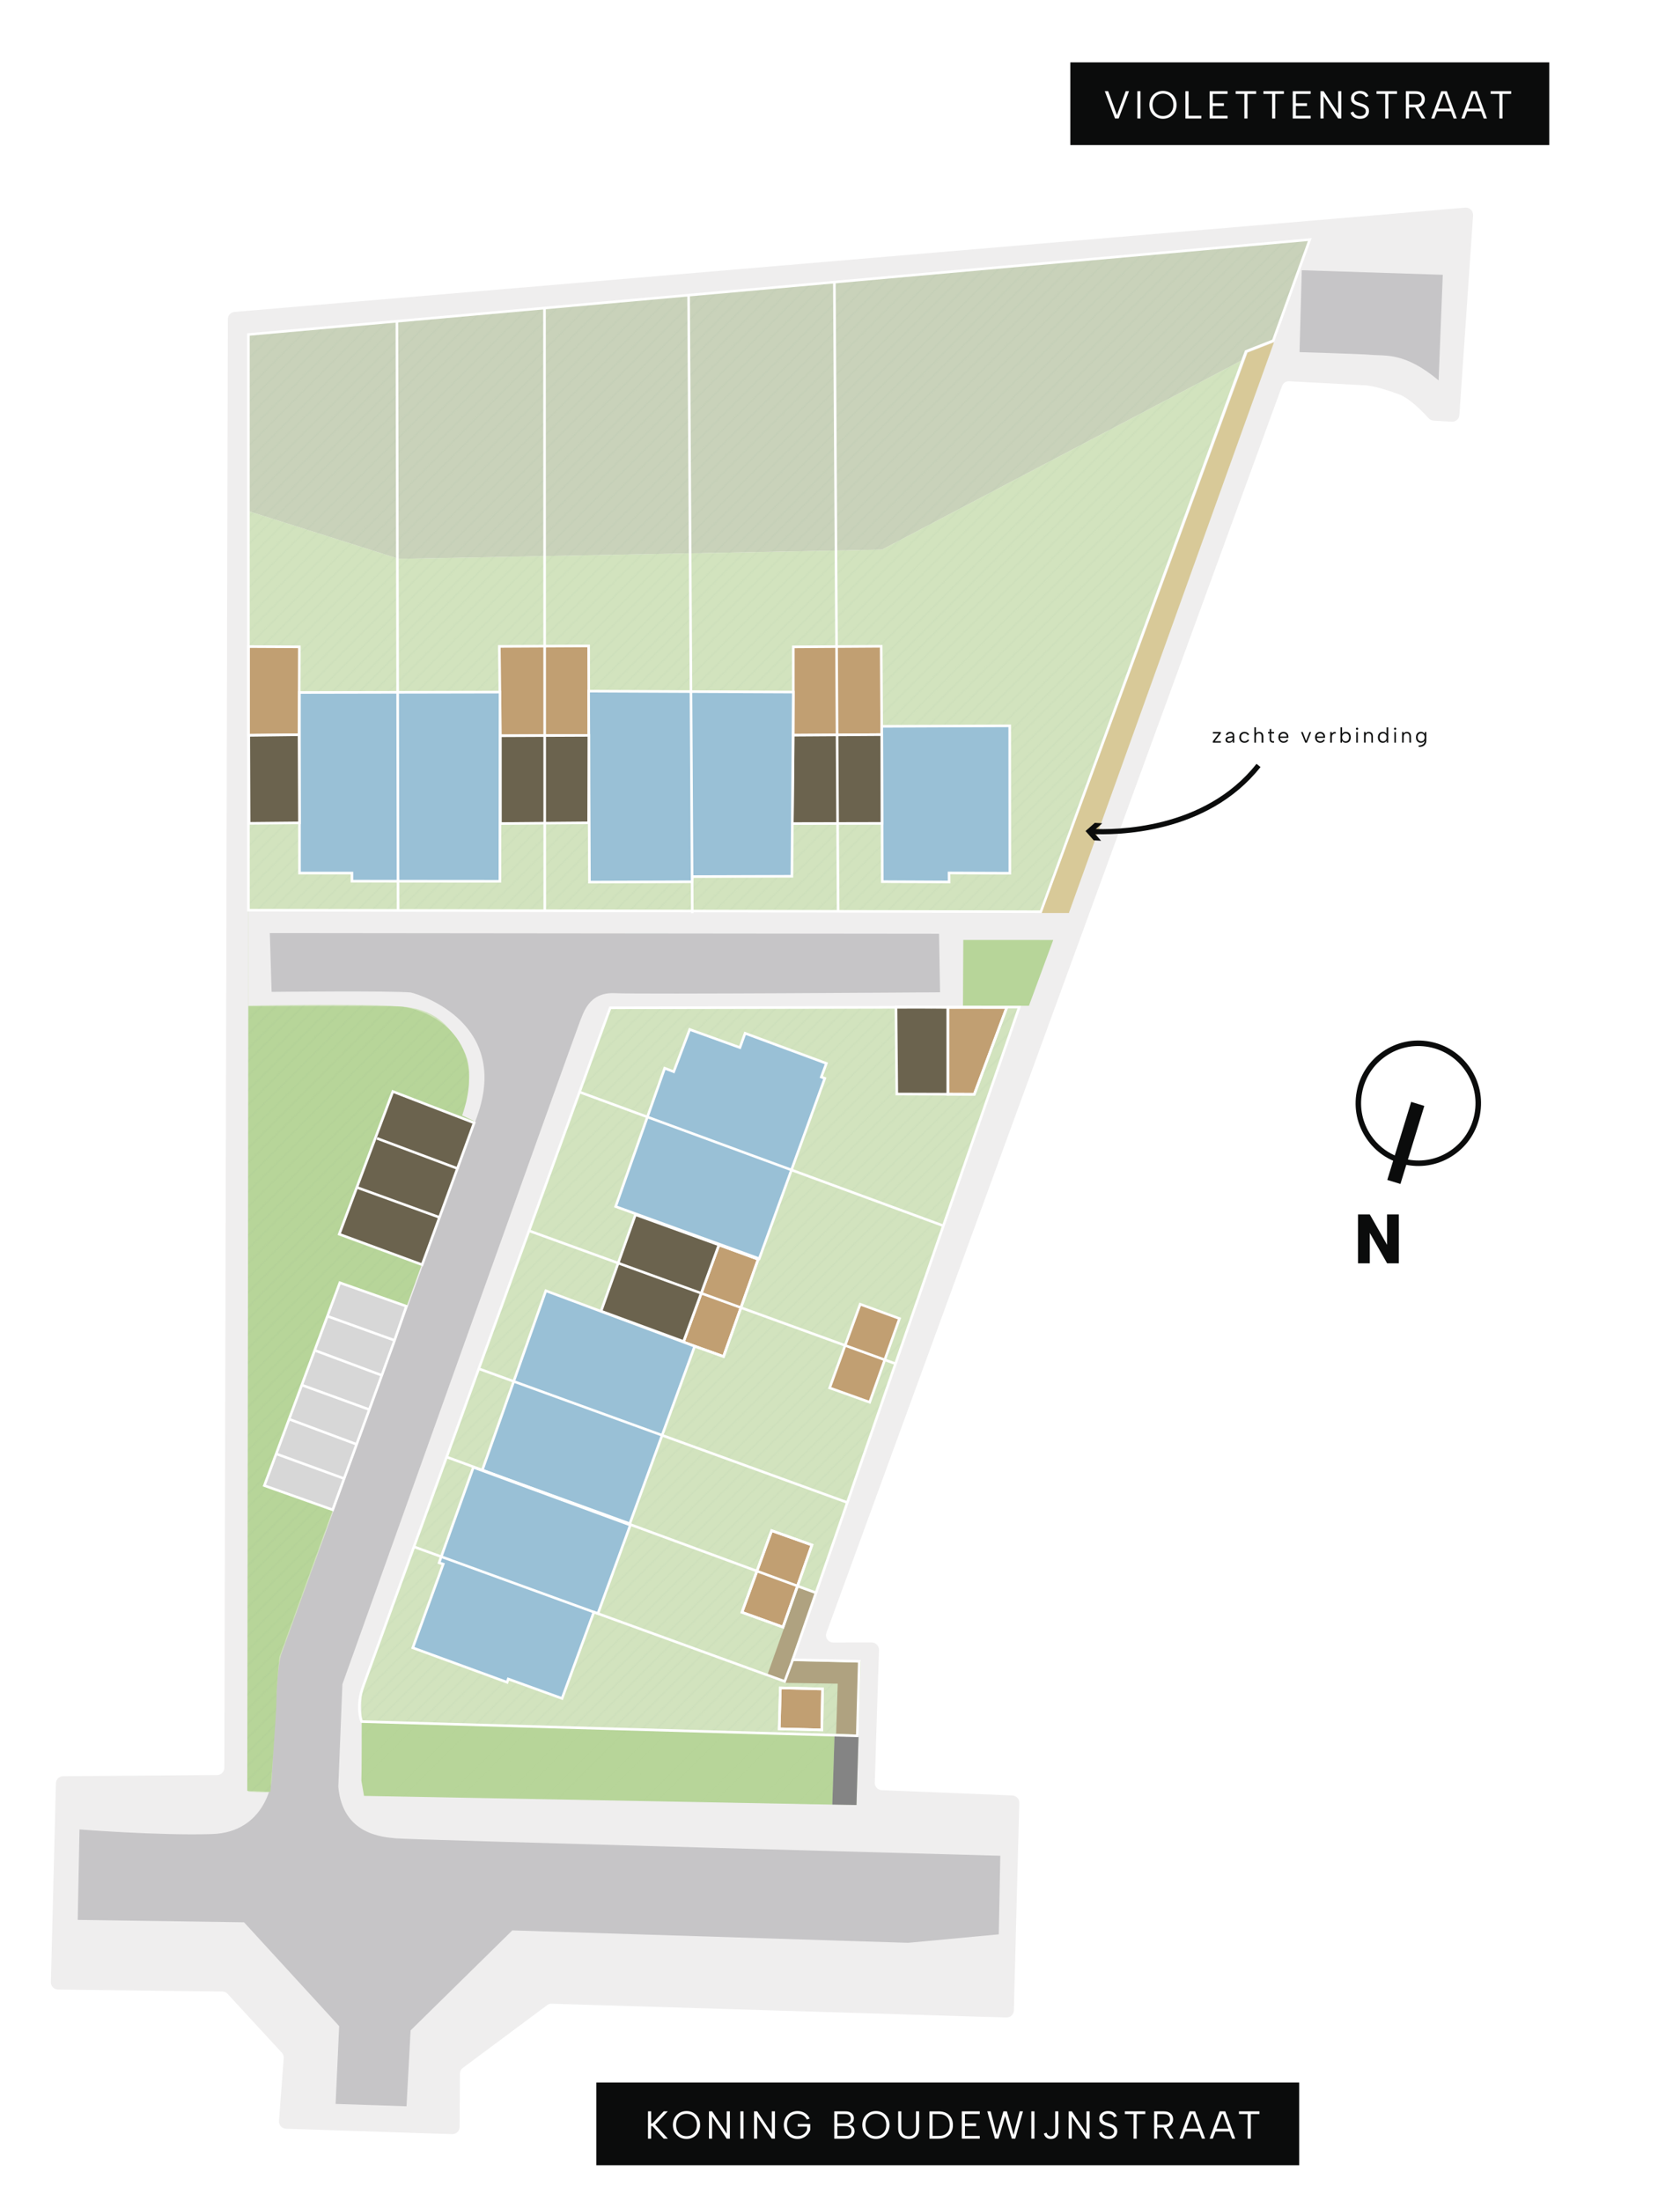 <?xml version="1.0" encoding="UTF-8"?>
<svg xmlns="http://www.w3.org/2000/svg" version="1.1" xmlns:xlink="http://www.w3.org/1999/xlink" viewBox="0 0 1301.6 1704.7">
  <defs>
    <style>
      .cls-1 {
        stroke: #0b0c0c;
        stroke-width: 4px;
      }

      .cls-1, .cls-2, .cls-3, .cls-4, .cls-5, .cls-6, .cls-7 {
        stroke-miterlimit: 10;
      }

      .cls-1, .cls-8, .cls-5 {
        fill: none;
      }

      .cls-9, .cls-10 {
        opacity: .12;
      }

      .cls-11 {
        fill: #d8c998;
      }

      .cls-12 {
        fill: #848484;
      }

      .cls-2 {
        fill: #6b634e;
      }

      .cls-2, .cls-3, .cls-4, .cls-5, .cls-7 {
        stroke: #fff;
        stroke-width: 2px;
      }

      .cls-13 {
        fill: #fff;
      }

      .cls-14 {
        fill: #efeeee;
      }

      .cls-3 {
        fill: #c19f72;
      }

      .cls-15 {
        fill: #0b0c0c;
      }

      .cls-16, .cls-10 {
        fill: url(#White_Grass_2);
      }

      .cls-17 {
        fill: #d2e3be;
      }

      .cls-18 {
        fill: #c6c5c7;
      }

      .cls-19 {
        fill: #afa280;
      }

      .cls-4 {
        fill: #7d818b;
      }

      .cls-20 {
        fill: #c9d2ba;
      }

      .cls-6 {
        fill: #1d1d1c;
        stroke: #759b85;
        stroke-width: .5px;
      }

      .cls-7 {
        fill: #99c0d6;
      }

      .cls-21 {
        fill: #d7d7d7;
      }

      .cls-22 {
        fill: #b7d599;
      }
    </style>
    <pattern id="White_Grass_2" data-name="White Grass 2" x="0" y="0" width="200" height="200" patternTransform="translate(4509.91 -295.91)" patternUnits="userSpaceOnUse" viewBox="0 0 200 200">
      <g>
        <rect class="cls-8" width="200" height="200"/>
        <line class="cls-6" x1="400" y1="200" x2="200" y2="400"/>
        <line class="cls-6" x1="200" y1="200" x2="0" y2="400"/>
        <line class="cls-6" x1="0" y1="200" x2="-200" y2="400"/>
        <line class="cls-6" x1="400" y1="0" x2="200" y2="200"/>
        <g>
          <line class="cls-6" x1="200" y1="0" x2="0" y2="200"/>
          <line class="cls-6" x1="205.63" y1="5.63" x2="5.63" y2="205.63"/>
          <line class="cls-6" x1="211.26" y1="11.26" x2="11.26" y2="211.26"/>
          <line class="cls-6" x1="216.89" y1="16.89" x2="16.89" y2="216.89"/>
          <line class="cls-6" x1="222.52" y1="22.52" x2="22.52" y2="222.52"/>
          <line class="cls-6" x1="228.15" y1="28.15" x2="28.15" y2="228.15"/>
          <line class="cls-6" x1="233.78" y1="33.78" x2="33.78" y2="233.78"/>
          <line class="cls-6" x1="239.41" y1="39.41" x2="39.41" y2="239.41"/>
          <line class="cls-6" x1="245.03" y1="45.03" x2="45.03" y2="245.03"/>
          <line class="cls-6" x1="250.66" y1="50.66" x2="50.66" y2="250.66"/>
          <line class="cls-6" x1="256.29" y1="56.29" x2="56.29" y2="256.29"/>
          <line class="cls-6" x1="261.92" y1="61.92" x2="61.92" y2="261.92"/>
          <line class="cls-6" x1="267.55" y1="67.55" x2="67.55" y2="267.55"/>
          <line class="cls-6" x1="272.18" y1="73.18" x2="72.18" y2="273.18"/>
          <line class="cls-6" x1="277.81" y1="78.81" x2="77.81" y2="278.81"/>
          <line class="cls-6" x1="283.44" y1="84.44" x2="83.44" y2="284.44"/>
          <line class="cls-6" x1="289.07" y1="90.07" x2="89.07" y2="290.07"/>
          <line class="cls-6" x1="294.7" y1="95.7" x2="94.7" y2="295.7"/>
        </g>
        <g>
          <line class="cls-6" x1="0" y1="0" x2="-200" y2="200"/>
          <line class="cls-6" x1="5.63" y1="5.63" x2="-194.37" y2="205.63"/>
          <line class="cls-6" x1="11.26" y1="11.26" x2="-188.74" y2="211.26"/>
          <line class="cls-6" x1="16.89" y1="16.89" x2="-183.11" y2="216.89"/>
          <line class="cls-6" x1="22.52" y1="22.52" x2="-177.48" y2="222.52"/>
          <line class="cls-6" x1="28.15" y1="28.15" x2="-171.85" y2="228.15"/>
          <line class="cls-6" x1="33.78" y1="33.78" x2="-166.22" y2="233.78"/>
          <line class="cls-6" x1="39.41" y1="39.41" x2="-160.59" y2="239.41"/>
          <line class="cls-6" x1="45.03" y1="45.03" x2="-154.97" y2="245.03"/>
          <line class="cls-6" x1="50.66" y1="50.66" x2="-149.34" y2="250.66"/>
          <line class="cls-6" x1="56.29" y1="56.29" x2="-143.71" y2="256.29"/>
          <line class="cls-6" x1="61.92" y1="61.92" x2="-138.08" y2="261.92"/>
          <line class="cls-6" x1="67.55" y1="67.55" x2="-132.45" y2="267.55"/>
          <line class="cls-6" x1="72.18" y1="73.18" x2="-127.82" y2="273.18"/>
          <line class="cls-6" x1="77.81" y1="78.81" x2="-122.19" y2="278.81"/>
          <line class="cls-6" x1="83.44" y1="84.44" x2="-116.56" y2="284.44"/>
          <line class="cls-6" x1="89.07" y1="90.07" x2="-110.93" y2="290.07"/>
          <line class="cls-6" x1="94.7" y1="95.7" x2="-105.3" y2="295.7"/>
        </g>
        <line class="cls-6" x1="400" y1="-200" x2="200" y2="0"/>
        <g>
          <line class="cls-6" x1="200" y1="-200" x2="0" y2="0"/>
          <line class="cls-6" x1="205.63" y1="-194.37" x2="5.63" y2="5.63"/>
          <line class="cls-6" x1="211.26" y1="-188.74" x2="11.26" y2="11.26"/>
          <line class="cls-6" x1="216.89" y1="-183.11" x2="16.89" y2="16.89"/>
          <line class="cls-6" x1="222.52" y1="-177.48" x2="22.52" y2="22.52"/>
          <line class="cls-6" x1="228.15" y1="-171.85" x2="28.15" y2="28.15"/>
          <line class="cls-6" x1="233.78" y1="-166.22" x2="33.78" y2="33.78"/>
          <line class="cls-6" x1="239.41" y1="-160.59" x2="39.41" y2="39.41"/>
          <line class="cls-6" x1="245.03" y1="-154.97" x2="45.03" y2="45.03"/>
          <line class="cls-6" x1="250.66" y1="-149.34" x2="50.66" y2="50.66"/>
          <line class="cls-6" x1="256.29" y1="-143.71" x2="56.29" y2="56.29"/>
          <line class="cls-6" x1="261.92" y1="-138.08" x2="61.92" y2="61.92"/>
          <line class="cls-6" x1="267.55" y1="-132.45" x2="67.55" y2="67.55"/>
          <line class="cls-6" x1="272.18" y1="-126.82" x2="72.18" y2="73.18"/>
          <line class="cls-6" x1="277.81" y1="-121.19" x2="77.81" y2="78.81"/>
          <line class="cls-6" x1="283.44" y1="-115.56" x2="83.44" y2="84.44"/>
          <line class="cls-6" x1="289.07" y1="-109.93" x2="89.07" y2="90.07"/>
          <line class="cls-6" x1="294.7" y1="-104.3" x2="94.7" y2="95.7"/>
        </g>
        <g>
          <line class="cls-6" x1="0" y1="-200" x2="-200" y2="0"/>
          <line class="cls-6" x1="5.63" y1="-194.37" x2="-194.37" y2="5.63"/>
          <line class="cls-6" x1="11.26" y1="-188.74" x2="-188.74" y2="11.26"/>
          <line class="cls-6" x1="16.89" y1="-183.11" x2="-183.11" y2="16.89"/>
          <line class="cls-6" x1="22.52" y1="-177.48" x2="-177.48" y2="22.52"/>
          <line class="cls-6" x1="28.15" y1="-171.85" x2="-171.85" y2="28.15"/>
          <line class="cls-6" x1="33.78" y1="-166.22" x2="-166.22" y2="33.78"/>
          <line class="cls-6" x1="39.41" y1="-160.59" x2="-160.59" y2="39.41"/>
          <line class="cls-6" x1="45.03" y1="-154.97" x2="-154.97" y2="45.03"/>
          <line class="cls-6" x1="50.66" y1="-149.34" x2="-149.34" y2="50.66"/>
          <line class="cls-6" x1="56.29" y1="-143.71" x2="-143.71" y2="56.29"/>
          <line class="cls-6" x1="61.92" y1="-138.08" x2="-138.08" y2="61.92"/>
          <line class="cls-6" x1="67.55" y1="-132.45" x2="-132.45" y2="67.55"/>
          <line class="cls-6" x1="72.18" y1="-126.82" x2="-127.82" y2="73.18"/>
          <line class="cls-6" x1="77.81" y1="-121.19" x2="-122.19" y2="78.81"/>
          <line class="cls-6" x1="83.44" y1="-115.56" x2="-116.56" y2="84.44"/>
          <line class="cls-6" x1="89.07" y1="-109.93" x2="-110.93" y2="90.07"/>
          <line class="cls-6" x1="94.7" y1="-104.3" x2="-105.3" y2="95.7"/>
        </g>
      </g>
    </pattern>
  </defs>
  <!-- Generator: Adobe Illustrator 28.7.1, SVG Export Plug-In . SVG Version: 1.2.0 Build 142)  -->
  <g>
    <g id="Basis">
      <path class="cls-14" d="M1141.29,166.81l-10.61,154.58c-.21,3.06-2.85,5.39-5.92,5.21l-14.06-.83c-1.44-.09-2.8-.72-3.78-1.79-7.04-7.68-15.54-15.74-23.03-18.57-18.71-7.06-27.03-7.15-28.27-7.12-.14,0-.27,0-.41,0l-56.38-3.03c-2.46-.13-4.71,1.36-5.56,3.67l-352.99,965.6c-1.34,3.66,1.37,7.53,5.26,7.52l29.86-.02c3.16,0,5.7,2.62,5.6,5.78l-3.27,102.84c-.1,3.07,2.3,5.65,5.37,5.77l101.24,4.08c3.06.12,5.45,2.68,5.37,5.74l-4.21,160.77c-.08,3.1-2.67,5.54-5.77,5.45l-352.3-10.67c-1.26-.04-2.5.35-3.51,1.1l-65.32,48.6c-1.41,1.05-2.25,2.7-2.26,4.46l-.26,41.28c-.02,3.15-2.63,5.67-5.78,5.56l-128.75-4.21c-3.18-.1-5.64-2.84-5.4-6.02l3.67-48.62c.12-1.55-.41-3.08-1.47-4.22l-42.04-45.58c-1.04-1.13-2.51-1.78-4.05-1.8l-127.3-1.53c-3.12-.04-5.61-2.62-5.53-5.74l3.89-154c.08-3.02,2.53-5.43,5.55-5.46l119.38-.94c3.07-.02,5.55-2.52,5.56-5.59l2.71-1121.94c0-2.9,2.23-5.32,5.13-5.57l953.57-80.76c3.42-.29,6.29,2.54,6.06,5.96Z"/>
    </g>
    <g id="Gras">
      <g id="Laag_26">
        <g>
          <polygon class="cls-20" points="683.28 425.67 963.15 278.5 965.36 272.13 986.41 263.87 1014.78 185.55 192.45 259.06 192.44 395.84 309.1 432.82 683.28 425.67"/>
          <polygon class="cls-17" points="963.15 278.5 683.28 425.67 309.1 432.82 192.44 395.84 192.34 1387.59 192.47 1387.89 663.57 1397.9 666.86 1286.62 614.2 1285.41 963.15 278.5"/>
        </g>
      </g>
      <g class="cls-9">
        <polygon class="cls-16" points="683.28 425.67 963.15 278.5 965.36 272.13 986.41 263.87 1014.78 185.55 192.45 259.06 192.44 395.84 309.1 432.82 683.28 425.67"/>
        <polygon class="cls-16" points="963.15 278.5 683.28 425.67 309.1 432.82 192.44 395.84 192.34 1387.59 192.47 1387.89 663.57 1397.9 666.86 1286.62 614.2 1285.41 963.15 278.5"/>
      </g>
    </g>
    <g id="basis2">
      <path class="cls-14" d="M986.41,263.87l-186.76,515.63-326.92,1.01s-184.85,504.31-191.17,524.88c-6.32,20.57,7.2,85.03,7.2,85.03l487.85,9.94-2.42,138.6-372.4-10.74-56.54,55.45-.94,49.63-114.21-3.88,4.14-52.07-52.73-56.36-122.9-2.3,2.42-128.25,131.31-2.86,18.13.74s3.84-86.91,7.03-101.65c3.2-14.74,148.36-416.86,148.36-416.86l-9.98-4.57s14.96-31.28,3.13-52.16c-11.82-20.88-23.05-31.66-48.89-33.64-30.46-2.33-117.69-.6-117.69-.6l.04-73.95,613.97,1.2,158.9-433.96,21.05-8.26Z"/>
    </g>
    <g id="Straat">
      <path class="cls-18" d="M60.21,1486.88l128.85,1.85,73.72,80.4-2.77,60.27,54.95,1.83,3.15-58.77,78.82-77.46,306.65,9.62,70.23-6.56,1.18-60.87s-457.49-12.4-468.09-13.46c-10.6-1.06-41.4-2.82-44.79-39.96l3.17-79.42s180.97-505.95,183.81-512.68,6.8-23.48,27.29-22.49c20.48.99,251.93-.69,251.93-.69l-.78-45.32-518.5-.53,1.41,45.52s94.62-.99,108.01.51c9.01,2.18,76.77,24.51,51.15,96.07l-151.81,416.8s-2.1,6.4-3.34,24.59-3.57,64.39-3.98,73.27c0,0-4.72,39.75-46.38,41.01-41.66,1.26-102.51-3.61-102.51-3.61"/>
      <path class="cls-18" d="M1006.84,272.71s47.35,1.36,54.88,2.06c11.71,1.09,26.5-2.25,52.86,19.83l3.23-81.78-109.24-3.54-1.74,63.44Z"/>
    </g>
    <g id="kruiwagenpad">
      <polygon class="cls-19" points="631.67 1234.38 618.56 1229.68 594.18 1298.17 608.78 1303.32 649.03 1303.92 647.79 1342.72 664.19 1343.37 665.75 1287.63 612.74 1286.28 631.67 1234.38"/>
    </g>
    <g id="Groenzones">
      <path class="cls-22" d="M209.52,1387.62l-17.96-.68.88-607.62s101.68-.49,116.29.14c20.07.86,71.3,21.38,49.33,84.4l9.04,4.27-150.58,415.11s-2.43,22.8-2.31,32.2c.12,9.4-4.7,72.18-4.7,72.18Z"/>
      <path class="cls-10" d="M209.52,1387.62l-17.96-.68.88-607.62s101.68-.49,116.29.14c20.07.86,71.3,21.38,49.33,84.4l9.04,4.27-150.58,415.11s-2.43,22.8-2.31,32.2c.12,9.4-4.7,72.18-4.7,72.18Z"/>
      <path class="cls-22" d="M280.23,1333.27s.04,40.45-.24,45.82l2.03,11.74,362.81,6.75,1.75-53.99-366.35-10.32Z"/>
      <path class="cls-10" d="M280.23,1333.27s.04,40.45-.24,45.82l2.03,11.74,362.81,6.75,1.75-53.99-366.35-10.32Z"/>
      <polygon class="cls-12" points="646.58 1343.59 644.83 1397.58 663.57 1397.9 665.19 1344.31 646.58 1343.59"/>
      <polygon class="cls-22" points="746.07 778.84 797.19 778.91 816 727.98 746.33 727.95 746.07 778.84"/>
    </g>
    <g id="Parkeerplaatsen">
      <polygon class="cls-3" points="529.45 1039.4 560.56 1050.55 587.39 975.22 556.96 964.11 529.45 1039.4"/>
      <polygon class="cls-3" points="642.77 1074.86 673.79 1085.97 696.87 1021.17 666.44 1010.07 642.77 1074.86"/>
      <polygon class="cls-3" points="603.7 1338.91 636.72 1339.75 637.24 1308.01 604.59 1307.2 603.7 1338.91"/>
      <polygon class="cls-3" points="574.86 1248.65 606.63 1260.12 629.05 1196.54 597.85 1185.42 574.86 1248.65"/>
      <polygon class="cls-3" points="780.03 780.17 754.84 847.47 734.3 847.39 734.28 780.12 780.03 780.17"/>
      <polyline class="cls-3" points="456.21 569.52 456.05 500.26 386.86 500.62 387.69 569.83 456.21 569.52"/>
      <polyline class="cls-3" points="231.7 569.03 192.48 569.36 192.47 500.74 231.93 500.94 231.7 569.03"/>
      <polygon class="cls-21" points="314.82 1011.61 263.3 993.43 204.82 1150.53 257.77 1169.29 305.68 1038.05 314.82 1011.61"/>
      <polygon class="cls-5" points="314.82 1011.61 263.3 993.43 204.82 1150.53 257.77 1169.29 305.68 1038.05 314.82 1011.61"/>
      <polygon class="cls-5" points="529.45 1039.4 560.56 1050.55 587.39 975.22 556.96 964.11 529.45 1039.4"/>
      <polygon class="cls-5" points="603.7 1338.91 636.72 1339.75 637.24 1308.01 604.59 1307.2 603.7 1338.91"/>
      <polygon class="cls-5" points="574.86 1248.65 606.63 1260.12 629.05 1196.54 597.85 1185.42 574.86 1248.65"/>
      <polygon class="cls-5" points="780.03 780.17 754.84 847.47 734.3 847.39 734.28 780.12 780.03 780.17"/>
      <polyline class="cls-3" points="683.14 568.94 682.71 500.52 614.62 500.97 614.62 569.39 683.14 568.94"/>
    </g>
    <g id="Woningen">
      <polygon class="cls-2" points="327.05 979.46 262.83 955.83 304.35 845.32 367.33 869.59 327.05 979.46"/>
      <polygon class="cls-7" points="319.81 1276.14 392.89 1302.85 393.77 1300.31 435.46 1315.37 460.09 1248.5 463.23 1249.64 488.36 1181.08 366.74 1136.36 340.19 1210.27 343.38 1211.34 319.81 1276.14"/>
      <polyline class="cls-7" points="373.67 1138.57 487.93 1180.04 538.2 1042.62 422.88 999.65 373.67 1138.57"/>
      <polygon class="cls-2" points="465.69 1015.41 492.32 940.7 556.96 964.11 529.6 1038.93 465.69 1015.41"/>
      <polygon class="cls-7" points="476.99 934.42 588.22 974.79 639 835.13 636.32 834.1 640.24 823.55 577.26 800.23 573.26 811.29 534.36 797.29 521.98 829.97 514.96 827.29 476.99 934.42"/>
      <polygon class="cls-7" points="683.14 562.52 782.29 562.13 782.38 676.26 735.3 676.07 735.34 683.05 683.54 682.79 683.14 562.52"/>
      <polygon class="cls-2" points="613.86 637.81 614.62 569.39 683.14 568.94 683.28 637.67 613.86 637.81"/>
      <polygon class="cls-7" points="613.55 678.63 614.62 535.97 456.05 535.26 456.68 683.16 536.11 682.88 536.56 678.87 613.55 678.63"/>
      <polygon class="cls-2" points="456.05 637.21 387.72 637.8 387.69 569.83 456.21 569.52 456.05 637.21"/>
      <polygon class="cls-7" points="387.31 682.51 272.66 682.42 272.66 676.14 232.03 676.14 232.01 637.26 231.99 536.3 387.4 536 387.31 682.51"/>
      <polygon class="cls-2" points="193.01 637.64 192.72 569.52 231.7 569.03 232.01 637.26 193.01 637.64"/>
      <polygon class="cls-2" points="694.81 847.26 734.3 847.39 734.28 780.12 694.17 779.79 694.81 847.26"/>
    </g>
    <g id="Strokes">
      <line class="cls-5" x1="254.27" y1="1019.55" x2="305.68" y2="1038.05"/>
      <line class="cls-5" x1="244.44" y1="1045.99" x2="296.49" y2="1065.39"/>
      <line class="cls-5" x1="233.63" y1="1072.59" x2="286.24" y2="1091.7"/>
      <line class="cls-5" x1="224.64" y1="1099.31" x2="276.48" y2="1118.63"/>
      <line class="cls-5" x1="214.26" y1="1126.04" x2="266.23" y2="1144.95"/>
      <line class="cls-4" x1="341.11" y1="943.03" x2="277.1" y2="919.82"/>
      <line class="cls-4" x1="292.07" y1="881.61" x2="355.25" y2="905.25"/>
      <line class="cls-4" x1="449.13" y1="845.78" x2="730.88" y2="949.31"/>
      <line class="cls-4" x1="693.79" y1="1056.14" x2="410.59" y2="953.43"/>
      <line class="cls-4" x1="371.63" y1="1060.26" x2="656.48" y2="1163.62"/>
      <line class="cls-4" x1="633.08" y1="1233.88" x2="345.75" y2="1128.27"/>
      <polyline class="cls-5" points="321.36 1198.14 607.96 1302.17 614.2 1285.41"/>
      <line class="cls-4" x1="649.35" y1="705.16" x2="646.43" y2="218.39"/>
      <line class="cls-4" x1="536.36" y1="707.22" x2="533.49" y2="228.51"/>
      <line class="cls-4" x1="422.06" y1="704.7" x2="421.85" y2="238.51"/>
      <line class="cls-4" x1="308.42" y1="704.47" x2="307.5" y2="248.75"/>
      <polygon class="cls-5" points="192.48 704.89 192.45 259.06 1014.78 185.55 986.41 263.87 965.36 272.13 806.46 706.09 192.48 704.89"/>
      <path class="cls-5" d="M281.57,1305.4l191.17-524.88,316.94-.58-175.49,505.48,51.55,1.19-1.55,57.72-383.96-11.04s-4.97-11.18,1.34-27.87Z"/>
    </g>
    <g id="Noordwijzer">
      <g>
        <path class="cls-15" d="M1083.76,978.38h-9.08s-13.42-23.56-13.42-23.56v23.56s-9.13,0-9.13,0v-37.87s9.13,0,9.13,0l13.39,23.56v-23.56s9.1,0,9.1,0v37.87Z"/>
        <path class="cls-15" d="M1146.61,863.35c2.38-12.76-.35-25.68-7.68-36.38-7.34-10.7-18.4-17.91-31.16-20.29-12.76-2.38-25.68.34-36.38,7.68-10.7,7.34-17.91,18.4-20.29,31.16-2.38,12.76.35,25.68,7.68,36.38,3.47,5.07,7.79,9.36,12.72,12.72,2.47,1.69,5.11,3.12,7.87,4.33l-4.55,14.86,10.19,3.12,4.54-14.82c.13.03.26.06.4.08,12.76,2.38,25.68-.35,36.38-7.68s17.91-18.4,20.29-31.16ZM1123.9,890.99c-9.74,6.68-21.5,9.17-33.11,7.02l12.72-41.53-10.19-3.12-12.7,41.48c-7.34-3.3-13.66-8.55-18.33-15.35-6.69-9.77-9.18-21.55-7.01-33.19,2.17-11.64,8.75-21.73,18.51-28.42,9.76-6.69,21.55-9.18,33.19-7.01,6.13,1.14,11.82,3.51,16.82,6.91,4.5,3.06,8.43,6.98,11.6,11.6,6.69,9.77,9.18,21.55,7.01,33.19-2.17,11.64-8.75,21.73-18.51,28.42Z"/>
      </g>
    </g>
    <g id="Bomen">
      <polygon class="cls-11" points="966.56 273.05 987.04 265.08 828.11 707.1 807.11 707.1 966.56 273.05"/>
    </g>
    <g id="Straatnaam">
      <g>
        <rect class="cls-15" x="462.01" y="1612.82" width="544.57" height="64.05"/>
        <g>
          <path class="cls-13" d="M502.06,1635.13h2.42v9.35h1.03l8.74-9.35h3.12l-9.74,10.4,9.83,10.77h-3.21l-8.77-9.71h-1v9.71h-2.42v-21.17Z"/>
          <path class="cls-13" d="M531.91,1656.51c-1.49,0-2.88-.26-4.16-.79-1.28-.52-2.4-1.26-3.36-2.22-.96-.96-1.7-2.1-2.24-3.42s-.8-2.78-.8-4.37.27-3.05.8-4.37c.53-1.32,1.28-2.46,2.24-3.42.96-.96,2.08-1.7,3.36-2.22,1.28-.52,2.67-.79,4.16-.79s2.85.26,4.13.79c1.28.53,2.39,1.27,3.34,2.22.95.96,1.69,2.1,2.22,3.42.53,1.32.8,2.78.8,4.37s-.27,3.05-.8,4.37c-.53,1.32-1.28,2.46-2.22,3.42-.95.96-2.06,1.7-3.34,2.22-1.28.53-2.66.79-4.13.79ZM531.91,1654.39c1.51,0,2.87-.35,4.08-1.06,1.21-.71,2.17-1.71,2.87-3.01.71-1.3,1.06-2.84,1.06-4.61s-.35-3.34-1.06-4.64c-.71-1.3-1.66-2.3-2.87-2.99-1.21-.7-2.57-1.04-4.08-1.04s-2.91.35-4.13,1.04c-1.22.7-2.18,1.69-2.89,2.99s-1.06,2.85-1.06,4.64.35,3.31,1.06,4.61,1.67,2.3,2.89,3.01c1.22.71,2.6,1.06,4.13,1.06Z"/>
          <path class="cls-13" d="M565.46,1635.13v21.17h-2.45l-11.31-17.3v17.3h-2.42v-21.17h2.45l11.31,17.27v-17.27h2.42Z"/>
          <path class="cls-13" d="M573.62,1635.13h2.42v21.17h-2.42v-21.17Z"/>
          <path class="cls-13" d="M600.39,1635.13v21.17h-2.45l-11.31-17.3v17.3h-2.42v-21.17h2.45l11.31,17.27v-17.27h2.42Z"/>
          <path class="cls-13" d="M625.14,1641.48c-.77-1.51-1.78-2.63-3.05-3.34-1.27-.72-2.68-1.07-4.23-1.07s-2.91.35-4.14,1.06c-1.23.71-2.2,1.7-2.9,2.99-.71,1.29-1.06,2.82-1.06,4.6s.35,3.28,1.06,4.57c.71,1.29,1.67,2.29,2.9,2.99,1.23.71,2.61,1.06,4.14,1.06,1.15,0,2.22-.2,3.21-.59.99-.39,1.85-.96,2.57-1.69.73-.74,1.28-1.62,1.66-2.65v-2.45h-7.26v-1.97h9.71v4.54c-.46,1.35-1.17,2.55-2.12,3.6s-2.09,1.88-3.42,2.48c-1.33.61-2.78.91-4.36.91s-2.88-.26-4.16-.79c-1.28-.52-2.4-1.26-3.36-2.22-.96-.96-1.7-2.1-2.24-3.42s-.8-2.78-.8-4.37.27-3.05.8-4.37c.53-1.32,1.28-2.46,2.24-3.42.96-.96,2.08-1.7,3.36-2.22,1.28-.52,2.67-.79,4.16-.79,1.39,0,2.7.23,3.92.68,1.22.45,2.3,1.11,3.25,1.97.95.86,1.69,1.9,2.24,3.13l-2.12.79Z"/>
          <path class="cls-13" d="M646.37,1656.3v-21.17h8.62c1.49,0,2.72.25,3.69.76.97.5,1.69,1.16,2.16,1.98.47.82.71,1.72.71,2.71s-.18,1.78-.53,2.43c-.35.66-.83,1.18-1.42,1.56-.6.38-1.25.64-1.95.79v.21c.85.12,1.6.39,2.27.8.67.41,1.19.97,1.57,1.68.38.71.57,1.56.57,2.57s-.26,2.01-.79,2.87c-.52.87-1.3,1.55-2.31,2.06-1.02.5-2.26.76-3.74.76h-8.86ZM659.16,1640.87c0-1.11-.37-1.99-1.1-2.65-.74-.65-1.83-.98-3.28-.98h-5.99v7.23h6.08c1.37,0,2.43-.32,3.18-.97.75-.65,1.12-1.52,1.12-2.63ZM648.79,1654.18h6.26c1.45,0,2.59-.33,3.4-.98.82-.65,1.23-1.6,1.23-2.83s-.43-2.17-1.29-2.81c-.86-.65-2-.97-3.43-.97h-6.17v7.59Z"/>
          <path class="cls-13" d="M678.64,1656.51c-1.49,0-2.88-.26-4.16-.79-1.28-.52-2.4-1.26-3.36-2.22-.96-.96-1.7-2.1-2.24-3.42s-.8-2.78-.8-4.37.27-3.05.8-4.37c.53-1.32,1.28-2.46,2.24-3.42.96-.96,2.08-1.7,3.36-2.22,1.28-.52,2.67-.79,4.16-.79s2.85.26,4.13.79c1.28.53,2.39,1.27,3.34,2.22.95.96,1.69,2.1,2.22,3.42.53,1.32.8,2.78.8,4.37s-.27,3.05-.8,4.37c-.53,1.32-1.28,2.46-2.22,3.42-.95.96-2.06,1.7-3.34,2.22-1.28.53-2.66.79-4.13.79ZM678.64,1654.39c1.51,0,2.87-.35,4.08-1.06,1.21-.71,2.17-1.71,2.87-3.01.71-1.3,1.06-2.84,1.06-4.61s-.35-3.34-1.06-4.64c-.71-1.3-1.66-2.3-2.87-2.99-1.21-.7-2.57-1.04-4.08-1.04s-2.91.35-4.13,1.04c-1.22.7-2.18,1.69-2.89,2.99s-1.06,2.85-1.06,4.64.35,3.31,1.06,4.61,1.67,2.3,2.89,3.01c1.22.71,2.6,1.06,4.13,1.06Z"/>
          <path class="cls-13" d="M695.88,1635.13h2.42v13.37c0,1.39.25,2.52.76,3.39.5.87,1.18,1.5,2.04,1.91.86.4,1.83.61,2.92.61s2.03-.2,2.87-.61c.85-.4,1.52-1.04,2.03-1.91.5-.87.76-2,.76-3.39v-13.37h2.42v13.34c0,1.39-.22,2.59-.65,3.6-.43,1.01-1.03,1.84-1.8,2.5-.77.66-1.63,1.14-2.6,1.47s-1.99.48-3.06.48c-1.45,0-2.79-.29-4.02-.86s-2.22-1.46-2.96-2.65c-.75-1.19-1.12-2.7-1.12-4.54v-13.34Z"/>
          <path class="cls-13" d="M727.1,1635.13c2.34,0,4.34.43,6,1.29,1.66.86,2.94,2.08,3.84,3.68.9,1.59,1.35,3.49,1.35,5.69s-.45,4.05-1.35,5.63c-.9,1.57-2.18,2.78-3.84,3.63-1.66.85-3.67,1.27-6,1.27h-6.99v-21.17h6.99ZM727.1,1654.18c2.88,0,5.06-.74,6.53-2.21s2.21-3.54,2.21-6.2-.74-4.77-2.21-6.28c-1.47-1.5-3.65-2.25-6.53-2.25h-4.57v16.94h4.57Z"/>
          <path class="cls-13" d="M759.07,1637.24h-11.46v7.23h8.62v2.12h-8.62v7.59h11.46v2.12h-13.88v-21.17h13.88v2.12Z"/>
          <path class="cls-13" d="M773.53,1656.3h-2.66l-5.96-21.17h2.57l4.72,18.24,5.2-18.24h2.69l5.17,18.21,4.75-18.21h2.54l-5.96,21.17h-2.66l-5.2-17.54-5.2,17.54Z"/>
          <path class="cls-13" d="M799.03,1635.13h2.42v21.17h-2.42v-21.17Z"/>
          <path class="cls-13" d="M817.54,1635.13h2.42v15.64c0,1.11-.24,2.1-.73,2.96-.48.87-1.15,1.55-2.01,2.04-.86.49-1.86.74-3.01.74-1.45,0-2.64-.37-3.57-1.1-.93-.74-1.56-1.75-1.91-3.04l2.09-.76c.14.53.35,1,.62,1.42.27.42.64.76,1.09,1s1.01.36,1.68.36c.79,0,1.42-.18,1.91-.54s.84-.82,1.07-1.38c.23-.55.35-1.12.35-1.71v-15.64Z"/>
          <path class="cls-13" d="M844.18,1635.13v21.17h-2.45l-11.31-17.3v17.3h-2.42v-21.17h2.45l11.31,17.27v-17.27h2.42Z"/>
          <path class="cls-13" d="M853.53,1650.92c.12.54.38,1.08.77,1.62s.94.98,1.63,1.33c.7.35,1.59.53,2.68.53,1.55,0,2.7-.36,3.45-1.09.75-.72,1.12-1.58,1.12-2.57,0-.79-.21-1.43-.64-1.94-.42-.5-1-.92-1.72-1.26-.73-.33-1.54-.63-2.45-.89-.81-.22-1.61-.47-2.4-.74-.8-.27-1.52-.62-2.16-1.03-.65-.41-1.16-.95-1.54-1.62-.38-.67-.57-1.49-.57-2.48,0-1.19.28-2.22.85-3.1.56-.88,1.36-1.56,2.39-2.04s2.23-.73,3.6-.73c1.19,0,2.23.17,3.12.51.89.34,1.63.82,2.22,1.44.59.62,1.03,1.33,1.32,2.13l-2.15.82c-.14-.46-.41-.91-.82-1.35-.4-.43-.93-.79-1.57-1.07-.65-.28-1.38-.42-2.21-.42s-1.54.14-2.19.42c-.66.28-1.18.69-1.56,1.21-.38.52-.57,1.16-.57,1.91,0,.81.23,1.45.68,1.92s1.06.86,1.81,1.15,1.59.57,2.5.83c.83.26,1.63.54,2.4.85s1.47.68,2.09,1.12c.61.44,1.1,1,1.47,1.66.36.66.54,1.48.54,2.45,0,1.07-.25,2.06-.76,2.98-.5.92-1.27,1.65-2.28,2.21s-2.32.83-3.92.83c-1.33,0-2.5-.21-3.51-.62-1.01-.41-1.84-.97-2.48-1.68-.65-.71-1.09-1.51-1.33-2.42l2.21-.88Z"/>
          <path class="cls-13" d="M871.47,1635.13h15.88v2.12h-6.72v19.06h-2.42v-19.06h-6.75v-2.12Z"/>
          <path class="cls-13" d="M901.65,1635.13c1.65,0,3.01.28,4.07.85,1.06.57,1.85,1.32,2.37,2.25.52.94.79,1.99.79,3.16,0,.83-.14,1.61-.41,2.36-.27.75-.7,1.41-1.29,2-.58.58-1.33,1.05-2.24,1.39-.91.34-2,.51-3.27.51h-5.05v8.65h-2.42v-21.17h7.44ZM906.43,1641.39c0-1.27-.37-2.28-1.12-3.02-.75-.75-1.97-1.12-3.66-1.12h-5.02v8.29h5.05c1.11,0,2.01-.17,2.71-.51.7-.34,1.21-.83,1.54-1.45.33-.62.5-1.35.5-2.18ZM903.41,1646.74l5.87,9.56h-2.75l-5.72-9.56h2.6Z"/>
          <path class="cls-13" d="M924.28,1637.24h-1l-6.99,19.06h-2.45l7.74-21.17h4.36l7.71,21.17h-2.45l-6.93-19.06ZM917.62,1648.62h12.34v2.12h-12.34v-2.12Z"/>
          <path class="cls-13" d="M947.63,1637.24h-1l-6.99,19.06h-2.45l7.74-21.17h4.36l7.71,21.17h-2.45l-6.93-19.06ZM940.97,1648.62h12.34v2.12h-12.34v-2.12Z"/>
          <path class="cls-13" d="M959.91,1635.13h15.88v2.12h-6.72v19.06h-2.42v-19.06h-6.75v-2.12Z"/>
        </g>
      </g>
      <g>
        <rect class="cls-15" x="829.24" y="48.3" width="371.08" height="64.05"/>
        <g>
          <path class="cls-13" d="M872.15,70.61h2.57l-8.05,21.17h-2.78l-7.92-21.17h2.57l6.81,18.6,6.81-18.6Z"/>
          <path class="cls-13" d="M881.19,70.61h2.42v21.17h-2.42v-21.17Z"/>
          <path class="cls-13" d="M901.06,92c-1.49,0-2.88-.26-4.16-.79-1.28-.52-2.4-1.26-3.36-2.22-.96-.96-1.7-2.1-2.24-3.42s-.8-2.78-.8-4.37.27-3.05.8-4.37c.53-1.32,1.28-2.46,2.24-3.42.96-.96,2.08-1.7,3.36-2.22,1.28-.52,2.67-.79,4.16-.79s2.85.26,4.13.79c1.28.52,2.39,1.27,3.34,2.22.95.96,1.69,2.1,2.22,3.42.53,1.32.8,2.78.8,4.37s-.27,3.05-.8,4.37c-.53,1.32-1.28,2.46-2.22,3.42-.95.96-2.06,1.7-3.34,2.22-1.28.52-2.66.79-4.13.79ZM901.06,89.88c1.51,0,2.87-.35,4.08-1.06,1.21-.71,2.17-1.71,2.87-3.01.71-1.3,1.06-2.84,1.06-4.61s-.35-3.34-1.06-4.64c-.71-1.3-1.66-2.3-2.87-3-1.21-.7-2.57-1.04-4.08-1.04s-2.91.35-4.13,1.04c-1.22.7-2.18,1.69-2.89,3s-1.06,2.85-1.06,4.64.35,3.31,1.06,4.61c.71,1.3,1.67,2.3,2.89,3.01,1.22.71,2.6,1.06,4.13,1.06Z"/>
          <path class="cls-13" d="M920.84,70.61v19.06h9.89v2.12h-12.31v-21.17h2.42Z"/>
          <path class="cls-13" d="M951.06,72.73h-11.46v7.23h8.62v2.12h-8.62v7.59h11.46v2.12h-13.88v-21.17h13.88v2.12Z"/>
          <path class="cls-13" d="M957.35,70.61h15.88v2.12h-6.72v19.06h-2.42v-19.06h-6.75v-2.12Z"/>
          <path class="cls-13" d="M978.83,70.61h15.88v2.12h-6.72v19.06h-2.42v-19.06h-6.75v-2.12Z"/>
          <path class="cls-13" d="M1015.46,72.73h-11.46v7.23h8.62v2.12h-8.62v7.59h11.46v2.12h-13.88v-21.17h13.88v2.12Z"/>
          <path class="cls-13" d="M1039.2,70.61v21.17h-2.45l-11.31-17.3v17.3h-2.42v-21.17h2.45l11.31,17.27v-17.27h2.42Z"/>
          <path class="cls-13" d="M1048.55,86.4c.12.54.38,1.08.77,1.62s.94.98,1.63,1.33c.7.35,1.59.53,2.68.53,1.55,0,2.7-.36,3.45-1.09.75-.73,1.12-1.58,1.12-2.57,0-.79-.21-1.43-.64-1.94-.42-.5-1-.92-1.72-1.25-.73-.33-1.54-.63-2.45-.89-.81-.22-1.61-.47-2.4-.74-.8-.27-1.52-.61-2.16-1.03-.65-.41-1.16-.95-1.54-1.62-.38-.67-.57-1.49-.57-2.48,0-1.19.28-2.22.85-3.1.56-.88,1.36-1.56,2.39-2.04s2.23-.73,3.6-.73c1.19,0,2.23.17,3.12.51.89.34,1.63.82,2.22,1.44.59.62,1.03,1.33,1.32,2.13l-2.15.82c-.14-.46-.41-.91-.82-1.35-.4-.43-.93-.79-1.57-1.07-.65-.28-1.38-.42-2.21-.42s-1.54.14-2.19.42c-.66.28-1.18.69-1.56,1.21-.38.53-.57,1.16-.57,1.91,0,.81.23,1.45.68,1.92s1.06.86,1.81,1.15c.76.29,1.59.57,2.5.83.83.26,1.63.54,2.4.85.78.3,1.47.68,2.09,1.12.61.44,1.1,1,1.47,1.66s.54,1.48.54,2.45c0,1.07-.25,2.06-.76,2.98s-1.27,1.65-2.28,2.21-2.32.83-3.92.83c-1.33,0-2.5-.21-3.51-.62-1.01-.41-1.84-.97-2.48-1.68-.65-.71-1.09-1.51-1.33-2.42l2.21-.88Z"/>
          <path class="cls-13" d="M1066.48,70.61h15.88v2.12h-6.72v19.06h-2.42v-19.06h-6.75v-2.12Z"/>
          <path class="cls-13" d="M1096.67,70.61c1.65,0,3.01.28,4.07.85s1.85,1.32,2.37,2.25c.52.94.79,1.99.79,3.16,0,.83-.14,1.61-.41,2.36-.27.75-.7,1.41-1.29,2s-1.33,1.05-2.24,1.39c-.91.34-2,.51-3.27.51h-5.05v8.65h-2.42v-21.17h7.44ZM1101.45,76.87c0-1.27-.37-2.28-1.12-3.02-.75-.75-1.97-1.12-3.66-1.12h-5.02v8.29h5.05c1.11,0,2.01-.17,2.71-.51.7-.34,1.21-.83,1.54-1.45.33-.62.5-1.35.5-2.18ZM1098.42,82.23l5.87,9.56h-2.75l-5.72-9.56h2.6Z"/>
          <path class="cls-13" d="M1119.29,72.73h-1l-6.99,19.06h-2.45l7.74-21.17h4.36l7.71,21.17h-2.45l-6.93-19.06ZM1112.64,84.1h12.34v2.12h-12.34v-2.12Z"/>
          <path class="cls-13" d="M1142.64,72.73h-1l-6.99,19.06h-2.45l7.74-21.17h4.36l7.71,21.17h-2.45l-6.93-19.06ZM1135.99,84.1h12.34v2.12h-12.34v-2.12Z"/>
          <path class="cls-13" d="M1154.92,70.61h15.88v2.12h-6.72v19.06h-2.42v-19.06h-6.75v-2.12Z"/>
        </g>
      </g>
    </g>
    <g id="Layer_23">
      <g>
        <g>
          <path class="cls-15" d="M945.82,567.99l-4.64,6.02h4.69v1.16h-6.24v-1.07l4.64-6.02h-4.59v-1.16h6.14v1.07Z"/>
          <path class="cls-15" d="M955.12,575.17l-.1-1.49c-.23.51-.57.9-1.02,1.18-.45.28-1.02.42-1.72.42-.59,0-1.1-.09-1.52-.28s-.74-.45-.96-.8c-.23-.35-.34-.76-.34-1.23,0-.69.26-1.26.78-1.71.52-.45,1.26-.72,2.24-.82l2.54-.28v-.66c0-.46-.17-.83-.51-1.11-.34-.28-.8-.42-1.39-.42s-1.05.13-1.43.4c-.38.26-.64.64-.78,1.14l-1.12-.4c.22-.73.62-1.29,1.21-1.7.59-.41,1.31-.61,2.15-.61.98,0,1.74.25,2.29.75.54.5.82,1.18.82,2.04v5.58h-1.14ZM955.03,571.22l-2.56.3c-.55.07-.97.22-1.25.45-.29.24-.43.55-.43.93s.14.69.42.92c.28.23.69.35,1.21.35.61,0,1.1-.12,1.49-.36.39-.24.67-.57.85-.98s.27-.86.27-1.35v-.26Z"/>
          <path class="cls-15" d="M964.17,575.28c-.8,0-1.51-.18-2.11-.53-.61-.35-1.08-.84-1.41-1.48-.34-.63-.5-1.37-.5-2.2s.17-1.59.5-2.24c.33-.64.81-1.14,1.41-1.5.6-.36,1.31-.54,2.11-.54.85,0,1.59.2,2.23.59.64.39,1.1.93,1.39,1.63l-1.14.4c-.17-.44-.46-.79-.9-1.05-.43-.26-.94-.39-1.51-.39s-1.05.13-1.46.38c-.41.25-.73.61-.96,1.07-.23.46-.34,1.01-.34,1.63,0,.92.25,1.66.74,2.22s1.16.83,1.98.83c.56,0,1.06-.13,1.5-.38.44-.25.76-.59.97-1.02l1.12.4c-.3.68-.76,1.22-1.4,1.6-.64.39-1.38.58-2.23.58Z"/>
          <path class="cls-15" d="M971.81,563.28h1.24v4.75c.26-.4.62-.7,1.07-.92.45-.21.96-.32,1.52-.32.61,0,1.14.14,1.62.41.47.28.84.68,1.11,1.22.27.54.4,1.21.4,2.01v4.72h-1.32v-4.57c0-.86-.18-1.52-.54-1.97-.36-.46-.89-.69-1.58-.69s-1.27.24-1.67.73c-.4.48-.6,1.19-.6,2.11v4.39h-1.24v-11.88Z"/>
          <path class="cls-15" d="M983.68,566.91v-2.31h1.24v2.31h2.19v1.16h-2.19v4.44c0,.51.11.88.32,1.11.21.23.49.37.83.41s.69.04,1.05,0v1.07c-.43.1-.85.13-1.26.08-.41-.04-.78-.17-1.11-.37-.32-.2-.58-.49-.78-.87s-.29-.85-.29-1.44v-4.44h-1.24v-1.16h1.24Z"/>
          <path class="cls-15" d="M994.4,575.28c-.77,0-1.46-.19-2.05-.56-.6-.37-1.07-.89-1.41-1.53-.34-.65-.51-1.39-.51-2.23s.17-1.52.51-2.15c.34-.63.81-1.12,1.4-1.48.59-.36,1.27-.54,2.03-.54s1.42.17,2,.5,1.05.79,1.38,1.37c.33.58.48,1.25.46,2,0,.12,0,.25-.02.38-.01.13-.02.27-.03.43h-6.39c.02.52.15.97.38,1.37s.54.71.92.93.81.34,1.3.34c.64,0,1.18-.12,1.62-.36.45-.24.77-.59.97-1.04l1.07.43c-.33.69-.81,1.22-1.44,1.59-.63.37-1.36.55-2.2.55ZM996.86,570.4c.01-.47-.09-.89-.31-1.25-.21-.36-.51-.65-.9-.86-.39-.21-.83-.31-1.34-.31-.44,0-.84.1-1.21.31s-.66.5-.9.87-.38.78-.42,1.25h5.07Z"/>
          <path class="cls-15" d="M1009.31,566.91l2.61,6.87,2.62-6.87h1.3l-3.3,8.25h-1.29l-3.27-8.25h1.32Z"/>
          <path class="cls-15" d="M1022.81,575.28c-.77,0-1.46-.19-2.05-.56-.6-.37-1.07-.89-1.41-1.53-.34-.65-.51-1.39-.51-2.23s.17-1.52.51-2.15c.34-.63.81-1.12,1.4-1.48.59-.36,1.27-.54,2.03-.54s1.42.17,2,.5,1.05.79,1.38,1.37c.33.58.48,1.25.46,2,0,.12,0,.25-.02.38-.01.13-.02.27-.03.43h-6.39c.02.52.15.97.38,1.37s.54.71.92.93.81.34,1.3.34c.64,0,1.18-.12,1.62-.36.45-.24.77-.59.97-1.04l1.07.43c-.33.69-.81,1.22-1.44,1.59-.63.37-1.36.55-2.2.55ZM1025.27,570.4c.01-.47-.09-.89-.31-1.25-.21-.36-.51-.65-.9-.86-.39-.21-.83-.31-1.34-.31-.44,0-.84.1-1.21.31s-.66.5-.9.87-.38.78-.42,1.25h5.07Z"/>
          <path class="cls-15" d="M1030.63,566.91h1.14l.07,1.2c.22-.3.49-.55.8-.76.31-.21.66-.35,1.04-.44.38-.08.78-.09,1.21,0v1.24c-.46-.09-.88-.09-1.25,0-.37.09-.69.25-.95.5-.26.24-.47.55-.61.92-.14.37-.21.79-.21,1.28v4.32h-1.24v-8.25Z"/>
          <path class="cls-15" d="M1039.66,568.58c.24-.51.62-.93,1.14-1.27.52-.34,1.17-.51,1.96-.51s1.42.18,1.99.53c.57.35,1.01.84,1.32,1.48.31.63.47,1.38.47,2.24s-.16,1.61-.48,2.24-.76,1.13-1.33,1.48c-.57.35-1.22.52-1.97.52s-1.37-.16-1.87-.48c-.5-.32-.87-.71-1.12-1.17l-.08,1.53h-1.14v-11.88h1.24v5.31l-.13-.02ZM1045.2,571.04c0-.95-.25-1.7-.73-2.25s-1.15-.83-1.97-.83c-.52,0-.98.12-1.39.37-.41.25-.73.6-.96,1.06-.23.46-.35,1.01-.35,1.66s.12,1.2.35,1.67c.23.46.55.81.96,1.06.41.24.88.36,1.39.36.83,0,1.48-.28,1.97-.83s.73-1.31.73-2.25Z"/>
          <path class="cls-15" d="M1051.41,565.26c-.25,0-.46-.08-.63-.25s-.25-.37-.25-.61.08-.46.25-.63.37-.25.63-.25c.23,0,.43.08.6.25.17.17.26.37.26.63s-.09.45-.26.61c-.17.17-.37.25-.6.25ZM1050.78,566.91h1.22v8.25h-1.22v-8.25Z"/>
          <path class="cls-15" d="M1056.77,566.91h1.14l.07,1.17c.26-.41.61-.72,1.04-.95.43-.23.93-.34,1.5-.34.63,0,1.18.13,1.65.4.47.27.84.67,1.11,1.21s.4,1.2.4,2v4.75h-1.24v-4.6c0-.86-.18-1.51-.55-1.96-.37-.45-.9-.67-1.59-.67s-1.27.24-1.67.71c-.4.47-.6,1.17-.6,2.1v4.42h-1.24v-8.25Z"/>
          <path class="cls-15" d="M1074.42,568.58l-.13.02v-5.31h1.24v11.88h-1.14l-.08-1.53c-.25.46-.63.85-1.13,1.17-.5.32-1.12.48-1.86.48s-1.42-.17-1.99-.52-1.01-.84-1.32-1.48-.47-1.39-.47-2.24.16-1.6.47-2.24.75-1.12,1.32-1.48,1.23-.53,1.99-.53,1.43.17,1.95.51c.52.34.9.76,1.16,1.27ZM1068.87,571.04c0,.95.24,1.7.73,2.25s1.15.83,1.98.83c.52,0,.98-.12,1.39-.36.41-.24.73-.59.96-1.06.24-.46.36-1.02.36-1.67s-.12-1.2-.36-1.66-.56-.81-.96-1.06c-.41-.25-.87-.37-1.39-.37-.83,0-1.48.28-1.97.83-.49.56-.73,1.31-.73,2.25Z"/>
          <path class="cls-15" d="M1080.9,565.26c-.25,0-.46-.08-.63-.25s-.25-.37-.25-.61.08-.46.25-.63.37-.25.63-.25c.23,0,.43.08.6.25.17.17.26.37.26.63s-.09.45-.26.61c-.17.17-.37.25-.6.25ZM1080.28,566.91h1.22v8.25h-1.22v-8.25Z"/>
          <path class="cls-15" d="M1086.27,566.91h1.14l.07,1.17c.26-.41.61-.72,1.04-.95.43-.23.93-.34,1.5-.34.63,0,1.18.13,1.65.4.47.27.84.67,1.11,1.21s.4,1.2.4,2v4.75h-1.24v-4.6c0-.86-.18-1.51-.55-1.96-.37-.45-.9-.67-1.59-.67s-1.27.24-1.67.71c-.4.47-.6,1.17-.6,2.1v4.42h-1.24v-8.25Z"/>
          <path class="cls-15" d="M1103.88,566.91h1.14v6.73c0,1.01-.23,1.88-.68,2.6s-1.11,1.27-1.96,1.65-1.9.57-3.14.57l-.2-1.14c1.55-.02,2.73-.34,3.53-.97.8-.62,1.21-1.53,1.21-2.72v-.18l.13.03c-.25.48-.63.9-1.14,1.25-.51.35-1.16.53-1.96.54-.76,0-1.42-.17-1.99-.52s-1.01-.84-1.32-1.48-.47-1.39-.47-2.24.16-1.6.47-2.24.75-1.12,1.32-1.48,1.23-.53,1.99-.53c.5,0,.93.07,1.32.22.38.15.71.35.99.59.27.25.5.53.68.83l.08-1.53ZM1098.36,571.04c0,.95.25,1.7.73,2.25.49.56,1.15.83,1.99.83.51,0,.96-.12,1.37-.36.41-.24.73-.59.96-1.06.24-.46.36-1.02.36-1.67s-.12-1.2-.36-1.66-.56-.81-.96-1.06c-.41-.25-.86-.37-1.37-.37-.83,0-1.49.28-1.98.84s-.74,1.31-.74,2.24Z"/>
        </g>
        <g>
          <path class="cls-1" d="M975.04,592.8c-41.02,51.86-111.03,52.05-129.46,51.12"/>
          <polygon class="cls-15" points="853.97 637.62 846.77 643.96 853.11 651.16 847.36 650.79 841.02 643.6 848.22 637.26 853.97 637.62"/>
        </g>
      </g>
    </g>
  </g>
</svg>